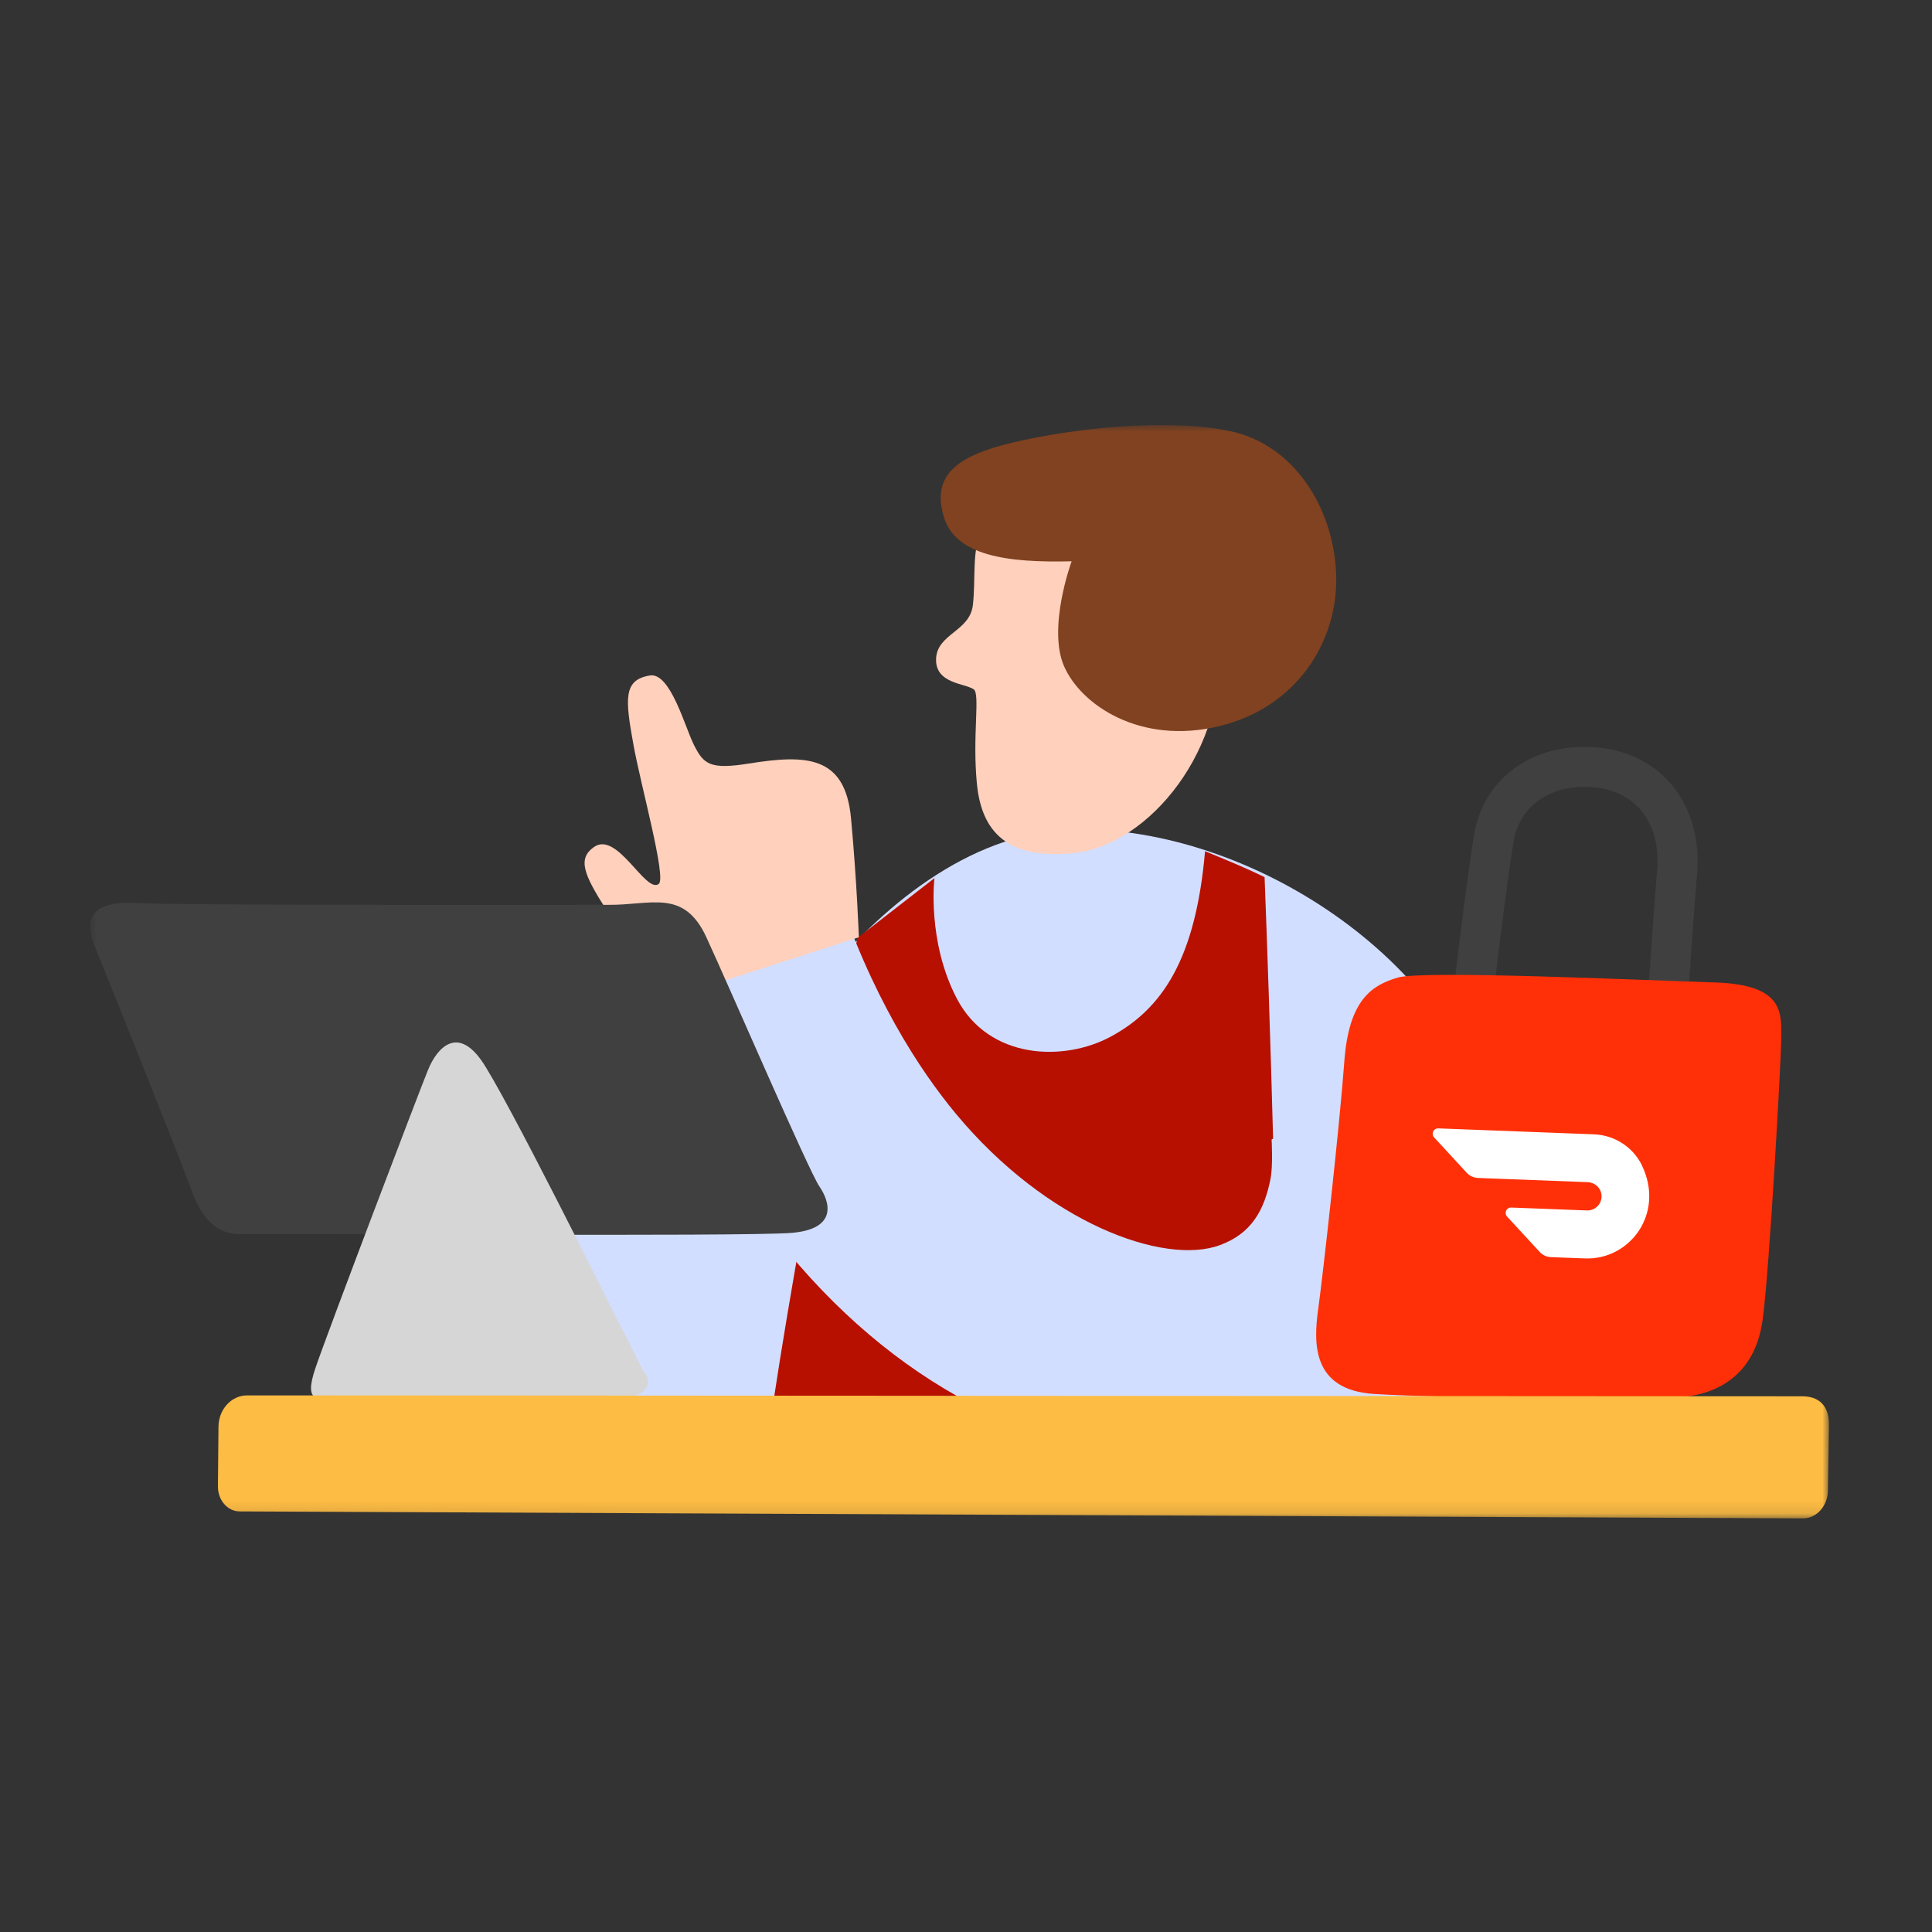 <svg width="150" height="150" viewBox="0 0 150 150" fill="none" xmlns="http://www.w3.org/2000/svg">
<rect x="0" y="0" width="150" height="150" fill="#333333" stroke="none"/>
<mask id="mask0_18003_57" style="mask-type:luminance" maskUnits="userSpaceOnUse" x="7" y="33" width="135" height="85">
<path d="M142 33H7V117.886H142V33Z" fill="white"/>
</mask>
<g mask="url(#mask0_18003_57)">
<path d="M48.175 113.291C44.124 113.291 40.418 111.782 37.421 108.897C29.707 101.475 29.241 86.759 29.279 82.424L46.873 82.587L38.074 82.505L46.873 82.572C46.845 87.377 47.907 93.209 49.127 95.507C52.864 94.286 56.348 87.641 57.491 83.979L74.326 89.096C73.606 91.479 66.783 112.423 48.957 113.275C48.692 113.287 48.428 113.294 48.167 113.294L48.175 113.291Z" fill="#D2DEFF"/>
<path d="M115.881 87.921L103.902 92.101C103.902 92.101 104.792 109.367 104.388 110.452L61.204 110.219L63.595 93.497C63.595 93.497 55.741 93.186 54.983 93.034C56.021 85.6 68.152 64.566 83.583 64.388C96.993 64.232 112.879 74.454 115.885 87.925L115.881 87.921Z" fill="#D2DEFF"/>
<path d="M85.655 37.642C91.044 38.241 93.832 42.467 94.586 50.157C95.336 57.848 89.376 65.682 83.245 66.246C78.213 66.709 76.211 64.597 75.846 60.853C75.48 57.109 76.118 53.874 75.597 53.517C74.901 53.038 72.603 53.085 72.677 51.145C72.755 49.205 75.29 49.022 75.531 46.992C75.76 45.072 75.465 42.572 76.153 41.545C77.607 39.368 79.975 37.008 85.659 37.638L85.655 37.642Z" fill="#FFD0BC"/>
<path d="M83.202 43.579C83.202 43.579 81.305 48.727 82.615 51.728C83.925 54.734 88.525 57.852 94.636 56.386C100.748 54.92 103.948 49.691 103.738 44.535C103.525 39.376 100.43 34.512 95.531 33.478C90.632 32.444 83.288 33.248 78.594 34.368C74.108 35.438 72.378 36.993 73.26 40.076C74.143 43.159 78.198 43.703 83.206 43.579H83.202Z" fill="#804220"/>
<path d="M72.549 68.179C72.549 68.179 71.954 73.089 74.299 77.549C76.783 82.273 82.596 82.443 86.223 80.492C90.251 78.322 92.829 74.454 93.559 66.09C97 67.483 98.182 68.104 98.182 68.104C98.182 68.104 99.158 92.521 99.353 115.11C94.765 114.97 67.787 115.25 59.166 115.11C61.068 99.916 66.566 72.828 66.566 72.828L72.545 68.182L72.549 68.179Z" fill="#B71000"/>
<path d="M94.66 113.644C81.647 113.644 70.216 108.081 61.231 97.272C57.529 92.821 52.343 85.099 48.646 73.598C48.646 73.598 61.717 69.691 64.726 68.431C67.596 77.358 71.472 83.17 74.217 86.475C81.281 94.974 90.36 98.26 94.699 96.677C97.137 95.787 98.163 93.999 98.649 91.49C98.844 90.484 98.727 88.47 98.727 88.47L112.84 81.005C114.329 82.898 121.569 92.824 117.976 102.327C116.522 106.172 112.856 111.113 103.653 112.805C100.585 113.369 97.584 113.648 94.664 113.648L94.66 113.644Z" fill="#D2DEFF"/>
<path d="M51.608 77.63C51.608 77.63 48.587 73.007 47.056 70.608C45.317 67.882 44.827 66.674 46.114 65.763C47.926 64.481 50.123 69.403 51.145 68.629C51.76 68.166 49.757 61.016 49.182 57.828C48.536 54.267 48.381 52.782 50.458 52.443C52.051 52.183 53.187 56.479 53.886 57.856C54.633 59.325 55.107 59.769 58.156 59.279C62.572 58.575 65.616 58.637 66.072 63.52C66.527 68.404 66.682 72.77 66.682 72.77L51.608 77.63Z" fill="#FFD0BC"/>
<path d="M47.196 70.251C50.547 70.293 53.082 68.963 54.839 72.762C56.596 76.561 62.794 90.919 63.618 92.116C64.442 93.314 65.049 95.402 61.503 95.717C57.957 96.032 20.38 95.752 18.786 95.814C17.192 95.876 15.823 95.052 14.886 92.451C13.949 89.85 7.962 74.959 7.328 73.4C6.698 71.841 6.612 69.909 10.485 70.111C14.357 70.309 47.187 70.251 47.187 70.251H47.196Z" fill="#404040"/>
<path d="M47.883 102.396C48.929 104.297 49.656 106.047 50.115 106.677C50.574 107.307 50.356 108.446 48.241 108.531C46.126 108.613 28.257 108.831 26.476 108.742C24.695 108.652 23.541 109.018 24.485 106.23C25.43 103.442 32.491 84.881 33.23 83.073C33.968 81.265 35.5 79.749 37.328 82.264C39.155 84.78 47.887 102.396 47.887 102.396H47.883Z" fill="#D6D6D6"/>
<path d="M115.702 79.294L112.611 78.936C112.661 78.509 113.839 68.388 114.454 64.784C115.223 60.274 119.244 57.506 124.244 58.058C129.115 58.594 132.206 62.614 131.759 67.836C131.456 71.39 130.989 78.594 130.982 78.668L127.879 78.466C127.883 78.392 128.354 71.156 128.661 67.568C128.964 64.018 127.097 61.495 123.905 61.145C120.57 60.779 118.008 62.447 117.521 65.301C116.919 68.828 115.713 79.185 115.702 79.29V79.294Z" fill="#404040"/>
<path d="M108.525 75.9C106.53 76.483 104.722 77.599 104.372 82.416C104.022 87.233 102.724 98.905 102.347 101.611C101.969 104.317 101.861 107.933 106.716 108.228C112.094 108.559 128.027 108.703 130.597 108.466C133.761 108.174 136.301 106.413 136.845 102.501C137.389 98.59 138.299 81.973 138.291 80.74C138.279 78.816 138.715 76.444 133.128 76.277C128.038 76.125 110.523 75.313 108.528 75.896L108.525 75.9Z" fill="#FF3008"/>
<path d="M127.49 90.499C126.798 89.057 125.352 88.132 123.758 88.069L111.666 87.607C111.437 87.599 111.242 87.777 111.234 88.011C111.234 88.12 111.27 88.228 111.343 88.306L113.878 91.055C114.104 91.296 114.415 91.44 114.741 91.456L123.268 91.782C123.781 91.802 124.232 92.167 124.325 92.673C124.442 93.268 124.049 93.847 123.454 93.96C123.373 93.975 123.291 93.983 123.209 93.979L117.33 93.754C117.101 93.745 116.907 93.925 116.899 94.158C116.899 94.267 116.934 94.375 117.008 94.453L119.543 97.202C119.765 97.447 120.079 97.591 120.406 97.603L123.062 97.704C126.518 97.836 129.275 94.24 127.486 90.496" fill="white"/>
<path d="M141.992 110.674C142.039 109.558 141.576 108.407 139.916 108.407L19.182 108.338C17.958 108.338 16.962 109.434 16.962 110.794L16.92 115.406C16.916 116.475 17.666 117.342 18.603 117.346L139.986 117.886C141.044 117.891 141.907 116.922 141.919 115.713L142 110.674H141.992Z" fill="#FDBC43"/>
</g>
</svg>
